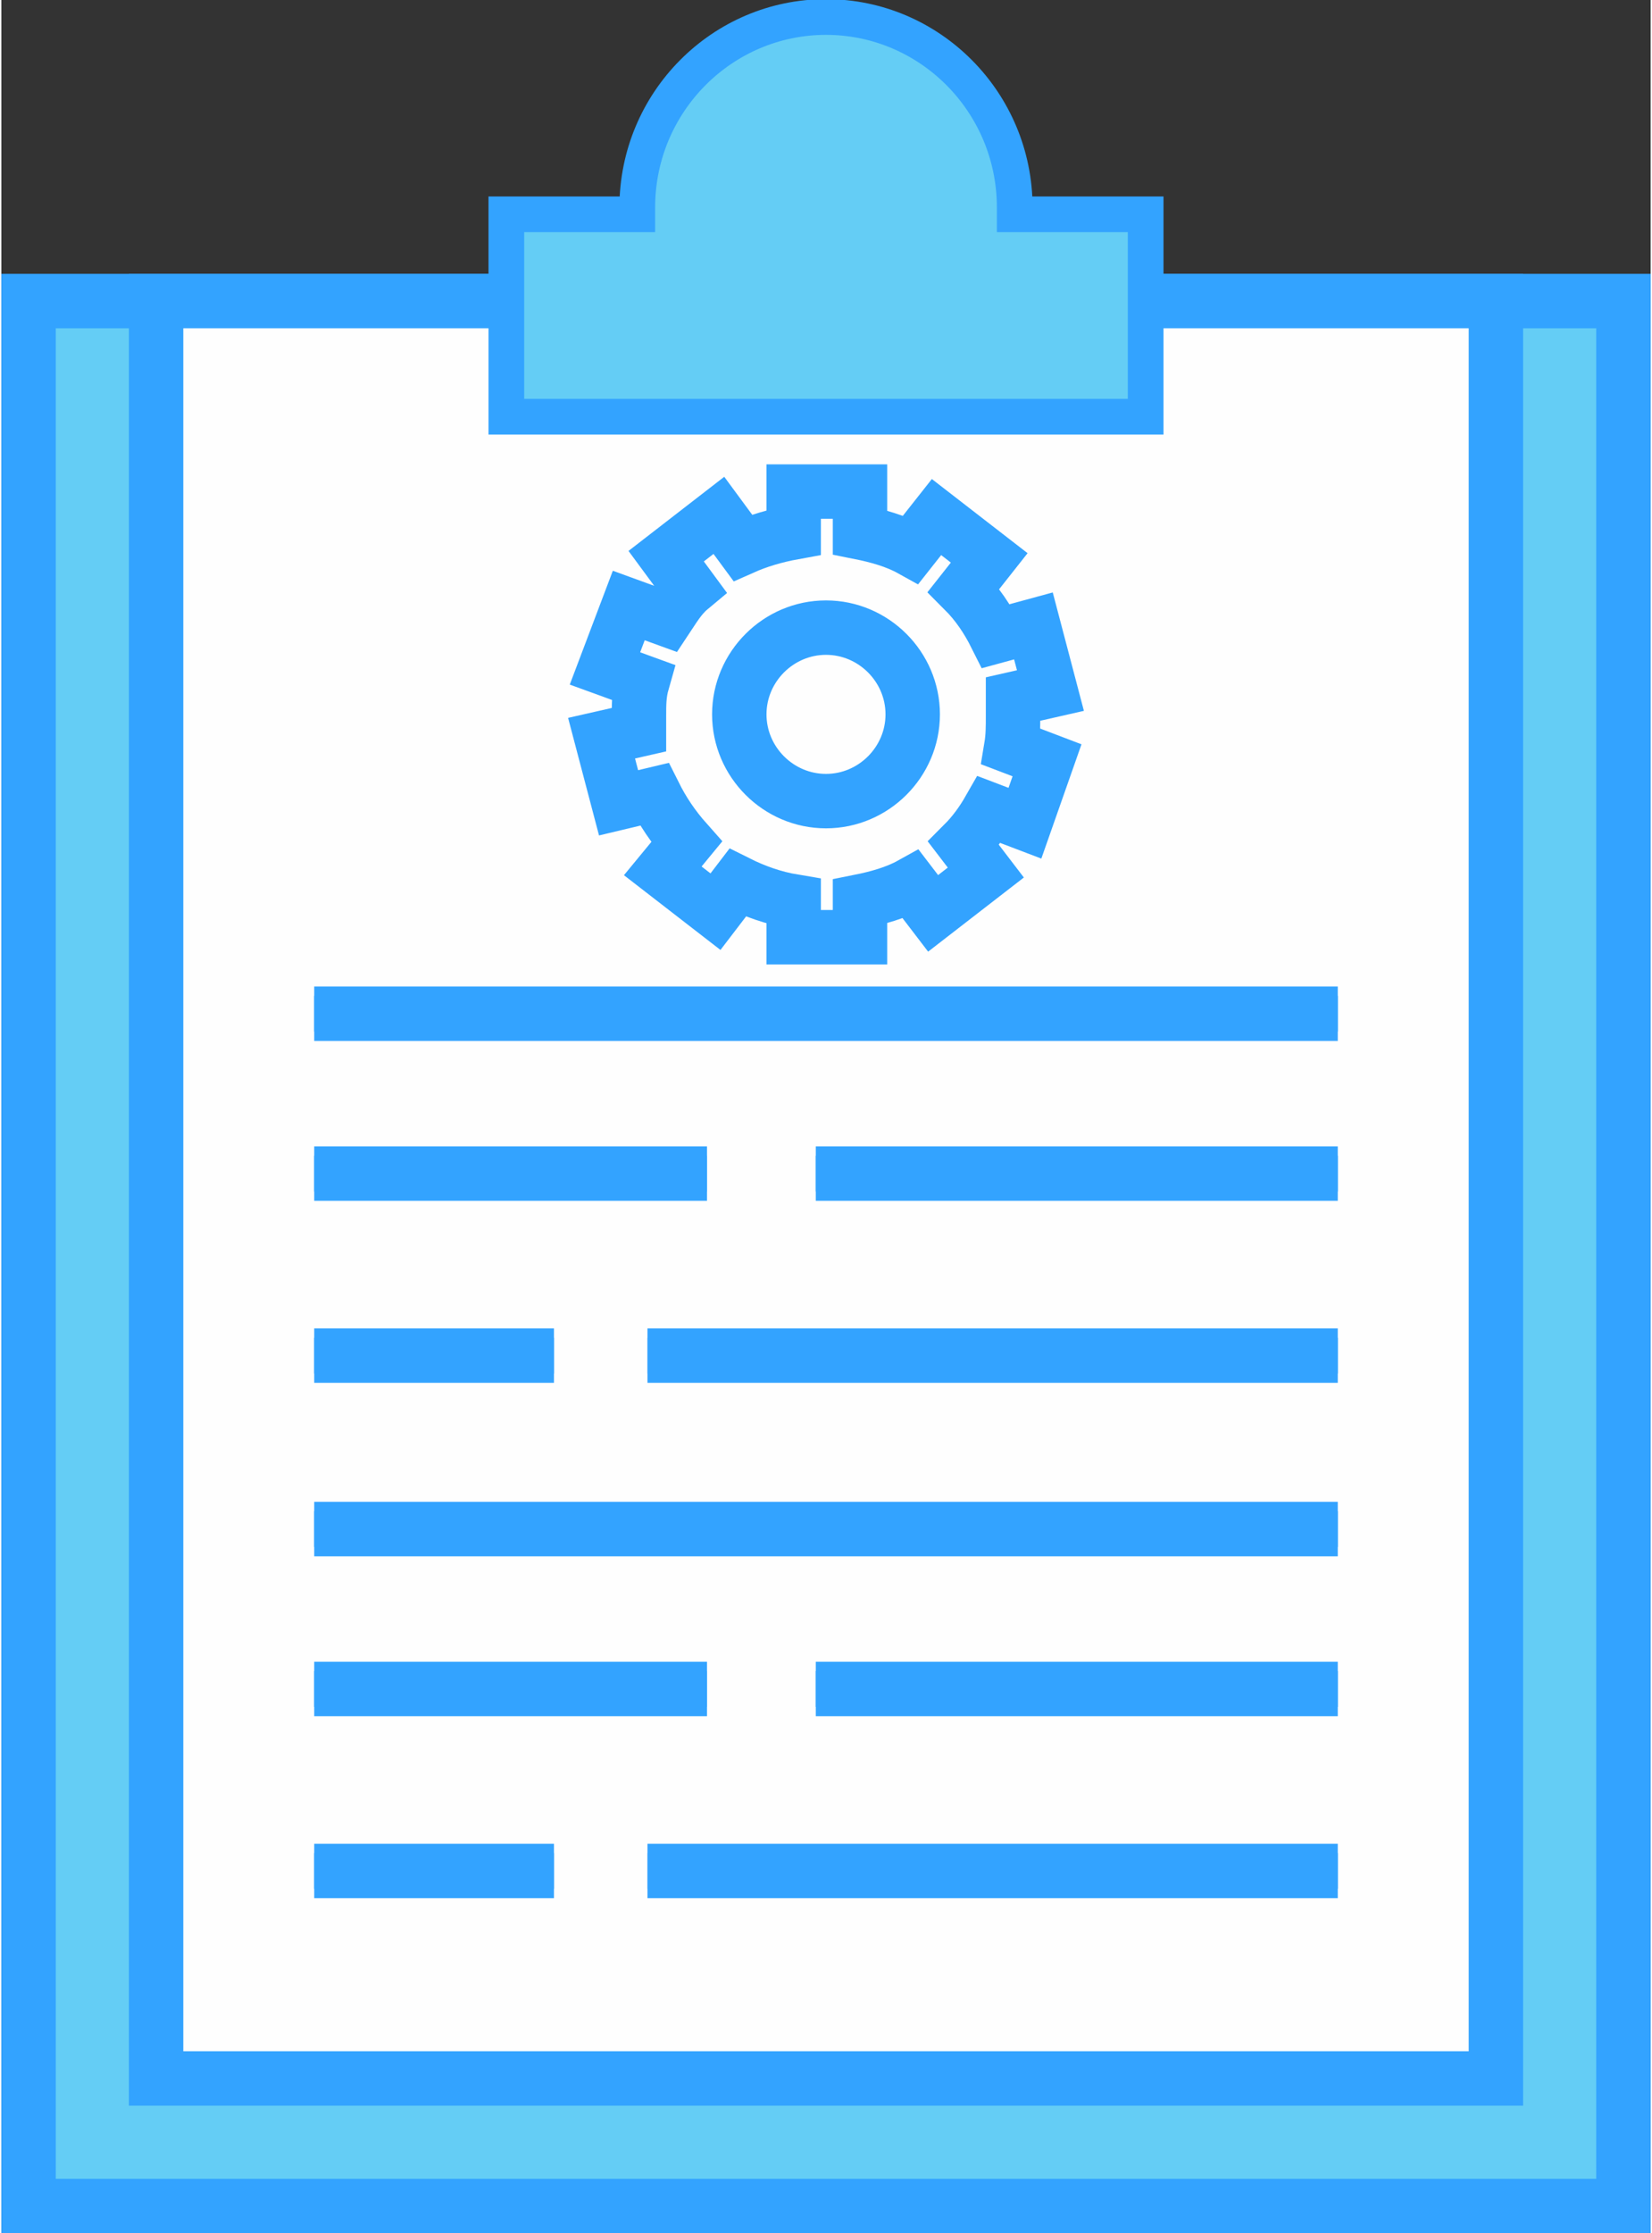 <?xml version="1.0" encoding="UTF-8"?>
<!DOCTYPE svg PUBLIC "-//W3C//DTD SVG 1.0//EN" "http://www.w3.org/TR/2001/REC-SVG-20010904/DTD/svg10.dtd">
<!-- Creator: CorelDRAW 2018 (64 Bit Versão de avaliação) -->
<svg xmlns="http://www.w3.org/2000/svg" xml:space="preserve" width="111px" height="150px" version="1.0" style="shape-rendering:geometricPrecision; text-rendering:geometricPrecision; image-rendering:optimizeQuality; fill-rule:evenodd; clip-rule:evenodd"
viewBox="0 0 9.7 13.13"
 xmlns:xlink="http://www.w3.org/1999/xlink">
 <rect x="0" y="0" width="9.7" height="13.13" fill="#333333" stroke="none"/>
 <defs>
  <style type="text/css">
   <![CDATA[
    .str0 {stroke:#33A3FF;stroke-width:0.21;stroke-miterlimit:2.613}
    .str1 {stroke:#33A3FF;stroke-width:0.32;stroke-miterlimit:10}
    .fil1 {fill:none;fill-rule:nonzero}
    .fil2 {fill:#FEFEFE;fill-rule:nonzero}
    .fil0 {fill:#64CDF5;fill-rule:nonzero}
   ]]>
  </style>
 </defs>
 <g id="Camada_x0020_1">
  <g id="_1940683154704">
   <polygon class="fil0 str0" points="0.16,12.97 9.54,12.97 9.54,1.77 0.16,1.77 "/>
   <polygon class="fil1 str1" points="0.16,12.97 9.54,12.97 9.54,1.77 0.16,1.77 "/>
   <polygon class="fil2 str0" points="0.91,12.22 8.79,12.22 8.79,1.77 0.91,1.77 "/>
   <polygon class="fil1 str1" points="0.91,12.22 8.79,12.22 8.79,1.77 0.91,1.77 "/>
   <line class="fil1 str0" x1="1.84" y1="5.96" x2="7.86" y2= "5.96" />
   <line class="fil1 str1" x1="1.84" y1="5.96" x2="7.86" y2= "5.96" />
   <line class="fil1 str0" x1="1.84" y1="7.97" x2="3.25" y2= "7.97" />
   <line class="fil1 str1" x1="1.84" y1="7.97" x2="3.25" y2= "7.97" />
   <line class="fil1 str0" x1="3.8" y1="7.97" x2="7.86" y2= "7.97" />
   <line class="fil1 str1" x1="3.8" y1="7.97" x2="7.86" y2= "7.97" />
   <line class="fil1 str0" x1="1.84" y1="6.9" x2="4.15" y2= "6.9" />
   <line class="fil1 str1" x1="1.84" y1="6.9" x2="4.15" y2= "6.9" />
   <line class="fil1 str0" x1="4.79" y1="6.9" x2="7.86" y2= "6.9" />
   <line class="fil1 str1" x1="4.79" y1="6.9" x2="7.86" y2= "6.9" />
   <line class="fil1 str0" x1="1.84" y1="8.99" x2="7.86" y2= "8.99" />
   <line class="fil1 str1" x1="1.84" y1="8.99" x2="7.86" y2= "8.99" />
   <line class="fil1 str0" x1="1.84" y1="11" x2="3.25" y2= "11" />
   <line class="fil1 str1" x1="1.84" y1="11" x2="3.25" y2= "11" />
   <line class="fil1 str0" x1="3.8" y1="11" x2="7.86" y2= "11" />
   <line class="fil1 str1" x1="3.8" y1="11" x2="7.86" y2= "11" />
   <line class="fil1 str0" x1="1.84" y1="9.93" x2="4.15" y2= "9.93" />
   <line class="fil1 str1" x1="1.84" y1="9.93" x2="4.15" y2= "9.93" />
   <line class="fil1 str0" x1="4.79" y1="9.93" x2="7.86" y2= "9.93" />
   <line class="fil1 str1" x1="4.79" y1="9.93" x2="7.86" y2= "9.93" />
   <path class="fil0 str0" d="M5.96 1.26c0,-0.02 0,-0.03 0,-0.04 0,-0.62 -0.5,-1.12 -1.11,-1.12 -0.61,0 -1.11,0.5 -1.11,1.12 0,0.01 0,0.02 0,0.04l-0.77 0 0 1.19 3.76 0 0 -1.19 -0.77 0z"/>
   <path class="fil1" d="M5.96 1.26c0,-0.02 0,-0.03 0,-0.04 0,-0.62 -0.5,-1.12 -1.11,-1.12 -0.61,0 -1.11,0.5 -1.11,1.12 0,0.01 0,0.02 0,0.04l-0.77 0 0 1.19 3.76 0 0 -1.19 -0.77 0z"/>
   <path class="fil1 str1" d="M4.85 4.71c-0.28,0 -0.51,-0.23 -0.51,-0.51 0,-0.28 0.23,-0.51 0.51,-0.51 0.28,0 0.51,0.23 0.51,0.51 0,0.28 -0.23,0.51 -0.51,0.51zm1.1 -0.5c0,-0.03 0,-0.06 0,-0.1l0.22 -0.05 -0.1 -0.38 -0.22 0.06c-0.05,-0.1 -0.11,-0.19 -0.19,-0.27l0.15 -0.19 -0.31 -0.24 -0.15 0.19c-0.09,-0.05 -0.2,-0.08 -0.3,-0.1l0 -0.24 -0.39 0 0 0.24c-0.11,0.02 -0.21,0.05 -0.3,0.09l-0.14 -0.19 -0.31 0.24 0.14 0.19c-0.06,0.05 -0.1,0.12 -0.14,0.18l-0.22 -0.08 -0.14 0.37 0.22 0.08c-0.02,0.07 -0.02,0.13 -0.02,0.2 0,0.03 0,0.05 0,0.08l-0.22 0.05 0.1 0.38 0.21 -0.05c0.05,0.1 0.11,0.19 0.19,0.28l-0.14 0.17 0.31 0.24 0.13 -0.17c0.1,0.05 0.21,0.09 0.33,0.11l0 0.21 0.39 0 0 -0.21c0.1,-0.02 0.21,-0.05 0.3,-0.1l0.13 0.17 0.31 -0.24 -0.13 -0.17c0.06,-0.06 0.11,-0.13 0.15,-0.2l0.21 0.08 0.13 -0.37 -0.21 -0.08c0.01,-0.06 0.01,-0.12 0.01,-0.18z"/>
  </g>
 </g>
</svg>
